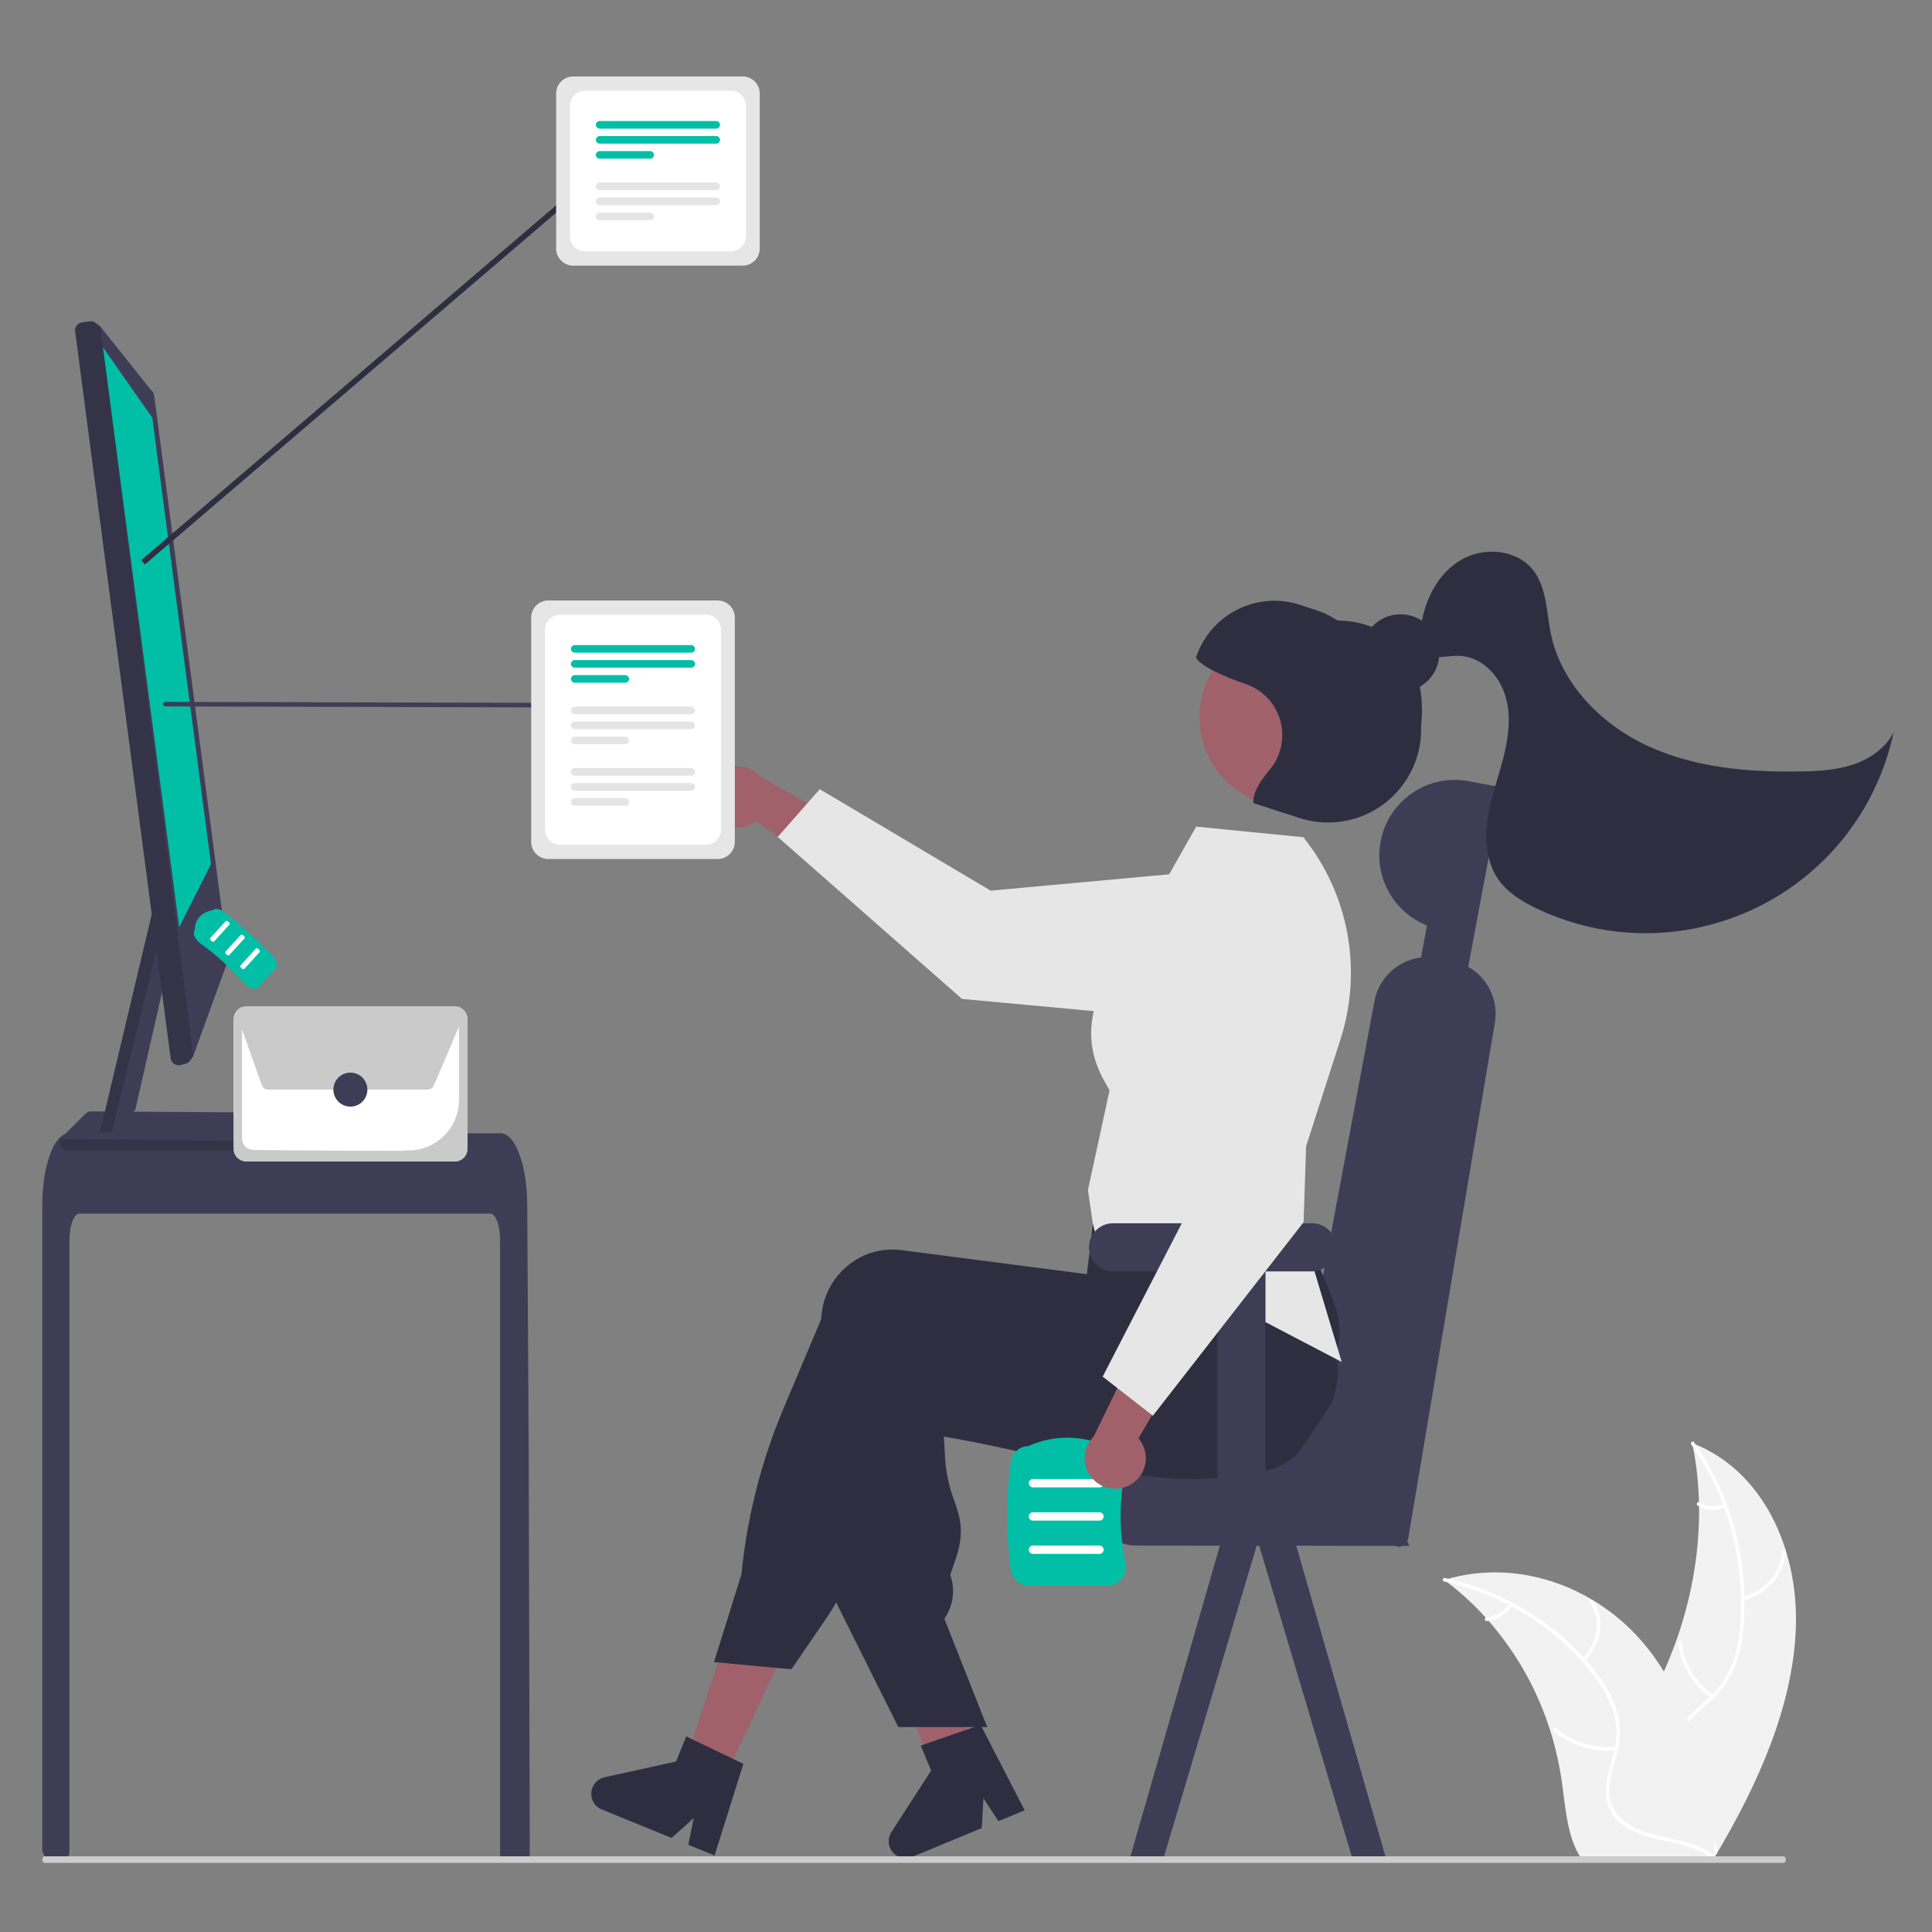 <?xml version="1.0" encoding="UTF-8"?>
<svg id="Layer_1" data-name="Layer 1" xmlns="http://www.w3.org/2000/svg" width="500" height="500" viewBox="0 0 500 500">
  <rect x="0" y="0" width="500" height="500" fill="#808080" stroke="none"/>
  <defs>
    <style>
      .cls-1 {
        fill: #ccc;
      }

      .cls-1, .cls-2, .cls-3, .cls-4, .cls-5, .cls-6, .cls-7, .cls-8, .cls-9, .cls-10, .cls-11 {
        stroke-width: 0px;
      }

      .cls-2 {
        fill: #a0616a;
      }

      .cls-3 {
        fill: #3f3d56;
      }

      .cls-4 {
        fill: #f2f2f2;
      }

      .cls-5 {
        fill: #2f2e41;
      }

      .cls-6 {
        fill: #cacaca;
      }

      .cls-7 {
        fill: #e6e6e6;
      }

      .cls-8 {
        fill: #fff;
      }

      .cls-9 {
        fill: #e4e4e4;
      }

      .cls-10 {
        fill: #00bfa6;
      }

      .cls-11 {
        fill: #000;
        isolation: isolate;
        opacity: .17;
      }
    </style>
  </defs>
  <path class="cls-4" d="M464.77,421.11c.68-20.41-8.65-40.68-26.82-47.64,4.33,20.86.65,44.32-10.17,64.91-4.21,8.02-9.68,16.62-8.18,24.8.93,5.09,4.55,9.04,8.9,11.54,4.34,2.5,9.4,3.75,14.4,4.96l.89.87c11.15-18.62,20.3-39.05,20.98-59.45Z"/>
  <path class="cls-8" d="M437.7,373.85c9.11,12.72,13.75,29.04,12.74,45.82-.15,3.71-.85,7.39-2.1,10.89-1.37,3.51-3.55,6.66-6.36,9.17-2.6,2.42-5.49,4.63-7.54,7.57-2.04,2.89-2.82,6.49-2.15,9.97.76,4.08,3,7.43,5.31,10.61,2.57,3.54,5.3,7.16,5.9,11.8.07.56.97.29.89-.27-1.05-8.07-8.04-12.77-10.59-20.06-1.19-3.41-1.29-7.34.87-10.87,1.89-3.09,4.88-5.38,7.53-7.81,2.78-2.43,5-5.42,6.52-8.78,1.41-3.45,2.26-7.11,2.5-10.83.66-8.03,0-16.11-1.93-23.92-2.08-8.61-5.78-16.73-10.91-23.95-.31-.44-1.01.23-.7.67h0Z"/>
  <path class="cls-8" d="M451.06,414.19c6-1.39,10.46-6.42,11.11-12.55.05-.58-.86-.55-.9.03-.6,5.7-4.77,10.39-10.36,11.65-.24.04-.4.26-.37.5.04.24.26.4.5.37,0,0,0,0,.01,0h0Z"/>
  <path class="cls-8" d="M443.44,438.66c-4.56-3.16-7.55-8.13-8.21-13.63-.07-.56-.97-.29-.89.27.7,5.73,3.82,10.89,8.58,14.17.45.31.98-.5.53-.8h0Z"/>
  <path class="cls-8" d="M446.2,389.23c-2.06.97-4.47.8-6.38-.44-.44-.31-.97.49-.53.8,2.11,1.36,4.77,1.55,7.05.5.24-.08.4-.31.37-.57-.04-.21-.24-.35-.46-.31-.02,0-.04,0-.06.02Z"/>
  <path class="cls-4" d="M373.72,408.85c.27.2.54.41.81.62,3.62,2.75,6.97,5.84,10.01,9.22.24.26.48.52.71.79,7.29,8.33,12.75,18.1,16.03,28.68,1.34,4.31,2.33,8.73,2.96,13.2.88,6.24,1.32,13.14,4.18,18.28.29.54.62,1.06.98,1.55l33.08.56c.08-.04.16-.07.24-.1l1.31.08c-.02-.24-.04-.48-.05-.72,0-.14-.02-.28-.03-.41,0-.09-.02-.18-.02-.27,0-.03,0-.06,0-.08,0-.08-.01-.16-.02-.24-.12-1.37-.24-2.74-.38-4.12t0-.02c-1.08-10.45-3.07-20.78-6.62-30.25-.11-.28-.21-.58-.33-.86-1.61-4.23-3.6-8.3-5.96-12.16-1.29-2.09-2.69-4.11-4.21-6.03-3.93-4.97-8.73-9.18-14.16-12.44-10.87-6.54-24.23-9.2-37.52-5.54-.34.09-.67.19-1.01.29Z"/>
  <path class="cls-8" d="M373.73,409.27c15.79,3.55,29.82,12.36,39.14,24.95,2.11,2.71,3.73,5.77,4.78,9.04.93,3.41.92,7.01-.03,10.41-.82,3.3-2.03,6.64-2.06,9.98-.04,3.31,1.51,6.44,4.16,8.42,3.16,2.45,7.17,3.48,11.15,4.34,4.42.96,9.04,1.89,12.39,4.83.41.36,1.03-.38.63-.73-5.84-5.12-14.87-4.22-21.56-7.88-3.12-1.71-5.61-4.45-5.85-8.29-.21-3.36,1.04-6.8,1.9-10.14.97-3.32,1.11-6.84.42-10.23-.86-3.33-2.35-6.47-4.38-9.24-4.42-6.24-9.93-11.62-16.27-15.89-7.34-4.99-15.55-8.54-24.22-10.46-.55-.12-.75.78-.21.9h0Z"/>
  <path class="cls-8" d="M410.08,429.94c4.44-4.49,5.37-11.22,2.18-15.7-.31-.44-1.09.13-.78.57,2.98,4.2,2.09,10.41-2.06,14.61-.44.44.22.97.65.53h0Z"/>
  <path class="cls-8" d="M418.25,452.02c-5.61.62-11.24-1.1-15.55-4.74-.41-.36-1.03.38-.63.73,4.5,3.78,10.36,5.55,16.2,4.9.58-.05.56-.95-.02-.89h0Z"/>
  <path class="cls-8" d="M390.6,415.08c-1.34,2.01-3.5,3.31-5.9,3.56-.58.05-.56.94.02.89,2.65-.29,5.04-1.72,6.54-3.93.17-.18.16-.46-.01-.63-.21-.14-.49-.1-.64.1Z"/>
  <path class="cls-3" d="M363.88,397.93c.07-.08-.46-.14-1.44-.2v-32.81h-47.36v2.64h-21.32c-5.2,0-9.42,4.22-9.43,9.43v13.57c0,5.21,4.22,9.43,9.43,9.43l21.85.03h9.59s.66.01.66.01h9.6s26.82.05,26.82.05h2.31c.34-.38-1.04-1.77-.72-2.15Z"/>
  <path class="cls-3" d="M364.39,398.54c-1.57,2.28-2.84,2.2-3.95.72-.58-.85-1.05-1.77-1.4-2.74-3.37-8.65-5.58-28.51-11.95-21.56-1.26,1.37-2.53,2.73-3.81,4.08-2.38,2.5-4.87,5.22-7.33,7.62,0,0,.06-.26.05-.25-1.22,1.19-.3-9.09-.78-11.99-.1-.62-.27-.9-.53-.65-.02-.28-.03-.56-.03-.85,0-.45.02-.89.07-1.34.04-.41.1-.82.17-1.24l20.81-111.27c1.13-5.98,6-10.54,12.04-11.27,1.39-.15,2.8-.11,4.18.15l3.79.71c1.5.28,2.93.81,4.26,1.56h0c5.19,2.93,7.94,8.82,6.85,14.68l-22.45,133.65Z"/>
  <polygon class="cls-2" points="186.71 461.92 176.94 457.25 190.36 416.42 204.78 423.31 186.71 461.92"/>
  <path class="cls-2" d="M252.2,455.34c-.71.44-1.42.88-2.14,1.32-1.43.88-2.87,1.74-4.31,2.58-.72.42-1.46.85-2.18,1.26v.02h-.04s-.01.01-.01.01l-1.11.27-1.59-4.19-.73-1.93-1.03-2.73-1.89-5-9.97-26.33,15.51-3.82.58,2.38h0l.29,1.18,5.42,21.97,1.11,4.49.04.14.67,2.68.57,2.32.64,2.6.19.78Z"/>
  <path class="cls-5" d="M344.7,362.86c-.98,1.58-1.99,3.15-3,4.71-1.88,2.9-3.81,5.75-5.79,8.57,0,0,0,0-.01.01-1.16,1.07-2.43,2-3.8,2.78-.06.04-.12.07-.18.11-1.01.56-2.08.99-3.2,1.28-.4.1-.81.2-1.21.3-1.45.34-2.88.64-4.31.9-2.54.45-5.05.77-7.55.98-.2.02-.4.04-.6.05-10.27.75-20.26-.46-30.7-2.45-5.15-.98-10.41-2.15-15.86-3.36-1.78-.4-3.57-.8-5.37-1.19-.14-.03-.28-.06-.42-.09-2.58-.57-5.21-1.13-7.9-1.68-3.39-.7-6.88-1.37-10.51-2.01l.26,5.12c.21,3.94,1.03,7.82,2.43,11.5,1.55,4.54,2.78,8.12.19,15.59l-1.25,3.62c1.31,3.64.84,7.69-1.27,10.93l-.25.38,10.41,26.34.67,1.71h-11.89s-11.12,0-11.12,0l-16.04-32.18-.77-1.54v-.08l1.66-61.83c.02-.55.06-1.1.14-1.64.59-5.01,3.17-9.57,7.15-12.66,3.82-2.98,8.68-4.31,13.48-3.69l5.49.71,11.22,1.45,7.9,1.03.16.02,23.3,3.01,1.67-6.82.31-.11,9.81-3.6,33.93-12.44.09-.03,2.23-.82.27.43c.08.13.16.26.23.39,2.21,3.95,4,8.12,5.36,12.44,2.28,7.06,4.17,14.24,5.63,21.51.06.32.12.6.17.86l.02.08c.02.12.04.2.04.22.78,3.26.24,7.23-1.2,11.17Z"/>
  <path class="cls-5" d="M346.13,340.07c-.11-.46-.24-.93-.39-1.38-1.14-3.42-2.47-6.78-3.98-10.06-1.69-3.73-3.72-7.73-6.14-12.06-1.17-2.1-2.43-4.27-3.77-6.54-.67-1.13-1.38-2.29-2.1-3.47-.03-.05-.06-.11-.09-.16l-.21-.34-33.57,4.49-12.5,1.67-.75,6.23-.18,1.54s0,0,0,0l-.5,4.2h0s-.67,5.56-.67,5.56h-.06s-18.55-2.41-18.55-2.41l-19.12-2.48-10.27-1.33c-4.81-.63-9.66.7-13.48,3.69-3.99,3.09-6.56,7.65-7.15,12.66-.06.5-.11,1.02-.13,1.53l-9.69,22.95c-5.8,13.73-9.49,28.25-10.95,43.08l-7.1,22.71,1.01.09,15.05,1.4,3.98.37,8.75-12.78c1-1.46,1.94-2.96,2.83-4.49,1.45-2.51,2.74-5.11,3.87-7.78l18.94-45.06c1.46.25,2.91.49,4.35.72,6.64,1.08,13.01,1.95,19.12,2.63,19.85,2.22,37.05,2.39,52.35.51,4.3-.52,8.45-1.21,12.46-2.07,1.47-.31,2.92-.64,4.36-1,.34-.08.67-.16,1-.24,6.03-1.55,10.85-6.06,12.81-11.97,1.15-3.37,1.31-7,.47-10.45Z"/>
  <path class="cls-5" d="M189.83,455.25l-10.57-5.07-1.66-.8-2.65,6.5-18.48,4.07c-2.37.52-3.86,2.86-3.35,5.22.31,1.41,1.29,2.58,2.63,3.12l18.06,7.37,5.73-5.16-1.41,6.92,6.8,2.78,7.46-23.73-2.57-1.23Z"/>
  <polygon class="cls-5" points="254.78 445.24 255.46 446.95 254.78 446.95 254.78 445.24"/>
  <path class="cls-3" d="M129.44,321.05c0-3.85-1.15-6.97-2.56-6.97H20.54c-1.42,0-2.56,3.13-2.57,6.97v158.33c0,.74-.5,1.36-1.16,1.43-1.03.11-2.07.22-3.1.31-.03,0-.05,0-.08,0-.56.06-1.12.1-1.69.15h0c-.29-.6-.57-1.21-.86-1.82-.1-.21-.15-.43-.15-.67v-166.79c0-1.06.04-2.13.1-3.19.09-1.45.25-2.89.48-4.32,1.08-6.67,3.52-11.18,6.29-11.19h111.78c.4,0,.8.1,1.18.28.54.27,1.04.66,1.45,1.14.56.65,1.04,1.39,1.42,2.19,1.37,2.71,2.34,6.74,2.69,11.43,0,.04,0,.09,0,.13.09,1.16.13,2.35.13,3.53l.09,15.38.06,9.17.17,28.77.06,10.22.28,104.91h0c0,.79-.57,1.44-1.28,1.44h-5.14c-.71,0-1.28-.64-1.28-1.44v-159.4Z"/>
  <polygon class="cls-3" points="43.33 250.64 35.02 287.21 29.71 293.02 25.88 293.02 41.67 226.54 42.45 237.84 42.45 237.85 43.33 250.64"/>
  <path class="cls-3" d="M83.33,288.01l-48.75-.31-4.33-.03-3.09-.02-3.6-.02h-.03c-.52,0-1.02.21-1.39.57l-6.07,6.07c-.13.13-.24.29-.32.46-.04.05-.07.1-.09.16-.44,1.03.03,2.22,1.06,2.66.24.1.5.16.76.16h63.15c.77,0,1.48-.45,1.81-1.15l.5-1.08,1.02-2.19,1.16-2.47c.12-.26.19-.55.19-.84,0-1.09-.88-1.97-1.97-1.99Z"/>
  <path class="cls-11" d="M82.94,295.49l-.5,1.08c-.33.7-1.03,1.14-1.8,1.15H17.48c-1.12-.02-2.01-.94-1.99-2.06,0-.26.06-.52.17-.77.02-.06.05-.11.09-.16l67.19.76Z"/>
  <polygon class="cls-11" points="42.45 237.84 42.45 237.85 28.93 293.02 25.88 293.02 41.67 226.54 42.45 237.84"/>
  <path class="cls-3" d="M59.04,247.95l-19.14-145.6c-.07-.55-.35-1.04-.79-1.38l-13.17-16.49-1.18-.91c-.44-.33-.99-.48-1.54-.41l-1.98.27c-1.14.15-1.94,1.19-1.79,2.32h0l19.83,150.86h0s1.21,9.24,1.21,9.24l1.44,10.96h0s2.24,17.06,2.24,17.06c.07.59.4,1.12.9,1.45.49.34,1.1.45,1.67.3l1.26-.32c.48-.12.9-.41,1.19-.82l.56-.8.26-.37,8.67-23.89c.3-.43.44-.95.37-1.47Z"/>
  <path class="cls-11" d="M25.94,84.48l24.07,188.84-.26.37-.56.79c-.29.41-.71.7-1.19.82l-1.26.32c-1.12.28-2.25-.4-2.53-1.52-.02-.07-.03-.15-.04-.23L19.45,85.75c-.15-1.14.65-2.18,1.79-2.33l1.99-.26c.54-.07,1.1.07,1.53.41l1.18.91Z"/>
  <polygon class="cls-10" points="26.65 89.88 39.42 108.12 54.61 223.64 46.38 239.98 26.65 89.88"/>
  <polygon class="cls-3" points="301.19 480.68 292.43 480.85 316.78 396.26 325.54 398.97 301.19 480.68"/>
  <path class="cls-3" d="M358.65,480.85l-8.75-.17-24.02-80.65-.33-1.06,5.62-1.74c1.11.02,2.27.04,3.46.05l.85,2.76,23.18,80.8Z"/>
  <path class="cls-5" d="M251.1,447.31l-11.08,3.84-1.74.6,2.69,6.48-10.27,15.9c-1.32,2.03-.74,4.75,1.3,6.07,1.21.78,2.73.92,4.06.37l18.02-7.47.44-7.7,3.87,5.91,6.79-2.81-11.4-22.11-2.69.93Z"/>
  <path class="cls-2" d="M183.88,209.89c1.98,3.86,6.73,5.39,10.59,3.41.41-.21.8-.46,1.17-.74l23.29,15.46.04-14.53-22.12-12.45c-2.87-3.29-7.87-3.63-11.16-.76-2.75,2.4-3.51,6.38-1.82,9.62h0Z"/>
  <path class="cls-7" d="M201.28,216.6l10.87-12.36,44.24,26.26,58.65-5.37c10.91-1,20.56,7.03,21.56,17.94.11,1.21.11,2.43,0,3.64h0c-1.02,10.9-10.67,18.92-21.58,17.92l-66.05-6.11-47.68-41.91Z"/>
  <path class="cls-7" d="M337.4,216.8l-.1-.13-27.72-2.74-18.73,32.99c-16.1,19.68-4.4,33.26-3.7,35.27l-5.59,25.77,1.25,8.62.63,2.56,63.79,33.33-13.11-43.68,12.8-39.83c5.76-17.89,2.19-37.47-9.52-52.17Z"/>
  <path class="cls-5" d="M367.77,187.76c.01.35.02.7.02,1.05-.02,13.3-10.82,24.07-24.13,24.05-2.52,0-5.03-.4-7.43-1.19l-4.43-1.44s-.08-.02-.11-.04l-7.3-2.38c-.02-.31-.02-.62.01-.93-10.89-4.65,4.16-19.93,7.9-31.4.58-1.79-19.4-.45-18.46-1.98-.21-.11-.42-.22-.61-.32,6.93-10.93,20.16-16.09,32.66-12.73.16.04.32.09.48.13,14.18.35,21.63,10.23,21.63,23.06,0,1.38-.08,2.75-.24,4.12Z"/>
  <path class="cls-2" d="M355.49,192.82c-3.96,12.13-17.01,18.76-29.14,14.8-.66-.22-1.31-.46-1.94-.73-10.99-4.71-16.57-17.03-12.87-28.4.57-1.75,1.34-3.42,2.31-4.98,6.71-10.86,20.95-14.23,31.8-7.52,9.08,5.6,13.14,16.69,9.83,26.83h0Z"/>
  <path class="cls-5" d="M331.81,210.23s-.08-.02-.11-.04l-7.3-2.38c-.02-.31-.02-.62.01-.93.22-2.4,1.9-4.92,4.17-7.64,4.96-5.92,4.19-14.74-1.72-19.7-1.31-1.1-2.81-1.95-4.43-2.51-.06-.02-.12-.04-.19-.06-2.87-.96-5.68-2.12-8.39-3.47-.21-.11-.42-.22-.61-.32-1.82-1-3.14-2.01-3.72-2.97,3.65-11.21,15.7-17.33,26.91-13.68h0s4.23,1.38,4.23,1.38c5.34,1.74,9.78,5.51,12.34,10.51,2.99,2.14,5.34,5.28,7.18,8.99,9.27,18.61-8.63,39.16-28.39,32.82Z"/>
  <path class="cls-3" d="M345.78,322.8c0,2.58-1.59,4.9-4,5.83-.56.21-1.15.34-1.74.39-.16.01-.32.02-.48.02h-12.05v58.45c-.18.24-.37.47-.55.71-1.03,1.32-2.08,2.64-3.14,3.94-.23.29-.46.57-.68.85-.35.42-.7.85-1.04,1.26-.12.14-.24.28-.35.42-.59.7-1.18,1.41-1.78,2.11h0s0,.01,0,.02l-.3.34c-.48.57-.96,1.14-1.46,1.71-.67-.37-1.27-.87-1.75-1.47-.3-.36-.56-.76-.76-1.18,0,0,0-.01-.01-.03,0-.02-.02-.03-.02-.05-.4-.84-.61-1.76-.6-2.69v-64.4h-27.01c-.8,0-1.59-.15-2.32-.45-1.89-.75-3.29-2.38-3.75-4.36h0c-.34-1.42-.16-2.91.5-4.21t0,0c.28-.57.65-1.08,1.1-1.53h0s0-.01,0-.02c1.17-1.2,2.78-1.88,4.46-1.88h51.52c3.44,0,6.23,2.79,6.23,6.23Z"/>
  <path class="cls-3" d="M380.09,202.16c-10.6-1.98-20.8,5-22.79,15.61h0c-1.72,9.18,3.31,18.3,12,21.74l-5.87,31.4,12.25,2.29,12.98-69.43-8.58-1.6Z"/>
  <circle class="cls-5" cx="362.45" cy="169.03" r="10.05"/>
  <path class="cls-5" d="M479.56,197.87c-4.36,1.45-9.02,1.7-13.61,1.78-13.37.23-27.08-.94-39.24-6.48-12.17-5.54-22.64-16.08-25.35-29.17-1.17-5.64-1.03-11.93-4.59-16.46-4.22-5.38-12.7-6.12-18.61-2.67-5.91,3.44-9.36,10.15-10.36,16.91l-2.38,3.87c.06,2.49,2.75,4.15,5.23,4.38,2.48.23,4.98-.45,7.46-.27,5.45.41,9.89,5.06,11.47,10.29,1.59,5.23.82,10.88-.54,16.17s-3.3,10.45-4.07,15.85c-.78,5.41-.25,11.27,2.93,15.71,2.39,3.33,6.02,5.54,9.72,7.31,32.69,15.62,71.85,1.78,87.47-30.91,2.23-4.67,3.9-9.6,4.98-14.66-2.08,4.1-6.16,6.9-10.52,8.36Z"/>
  <path class="cls-10" d="M286.68,410.3h-20.46c-2.33,0-4.3-1.71-4.62-4.02-1.26-9.3-1.26-18.72,0-28.02.32-2.27,2.25-3.98,4.55-4.02,6.44-2.89,13.37-2.89,20.61,0,1.36.02,2.65.64,3.52,1.7.9,1.1,1.26,2.55.98,3.94-1.64,8.18-1.64,16.6,0,24.78.28,1.39-.07,2.84-.98,3.94-.88,1.08-2.2,1.7-3.59,1.7Z"/>
  <path class="cls-8" d="M284.54,384.93h-17.22c-.59,0-1.08-.48-1.08-1.08s.48-1.08,1.08-1.08h17.22c.59,0,1.08.48,1.08,1.08s-.48,1.08-1.08,1.08Z"/>
  <path class="cls-8" d="M284.54,393.54h-17.22c-.59,0-1.08-.48-1.08-1.08s.48-1.08,1.08-1.08h17.22c.59,0,1.08.48,1.08,1.08s-.48,1.08-1.08,1.08Z"/>
  <path class="cls-8" d="M284.54,402.15h-17.22c-.59,0-1.08-.48-1.08-1.08s.48-1.08,1.08-1.08h17.22c.59,0,1.08.48,1.08,1.08s-.48,1.08-1.08,1.08Z"/>
  <path class="cls-3" d="M42.18,182.23h0c.05-.37.37-.63.74-.59l110.71.29c.36-.03.69.23.73.59h0c-.05.37-.37.63-.74.59l-110.71-.29c-.36.03-.69-.23-.73-.59Z"/>
  <path class="cls-10" d="M71.46,250.41l-4.7,5.17c-.45.37-1.07.46-1.59.21-.78-.28-1.47-.75-2.01-1.38-3.36-3.81-7.13-7.24-11.25-10.22-.68-.48-1.22-1.12-1.56-1.87-.29-.49-.27-1.1.04-1.58.05-2.83,1.64-4.58,4.74-5.21.54-.57,1.77-.35,2.87.51,4.52,3.53,8.77,7.39,12.71,11.56.97,1.02,1.3,2.24.76,2.83Z"/>
  <path class="cls-8" d="M59.38,239.29l-3.96,4.35c-.14.15-.47.07-.74-.17s-.38-.57-.24-.72l3.96-4.35c.14-.15.47-.07.74.17s.38.57.24.72Z"/>
  <path class="cls-8" d="M63.28,242.84l-3.96,4.35c-.14.15-.47.07-.74-.17s-.38-.57-.24-.72l3.96-4.35c.14-.15.47-.07.74.17s.38.57.24.72Z"/>
  <path class="cls-8" d="M67.19,246.39l-3.96,4.35c-.14.15-.47.07-.74-.17s-.38-.57-.24-.72l3.96-4.35c.14-.15.47-.07.74.17s.38.57.24.72Z"/>
  <path class="cls-1" d="M462.17,481.26c0,.47-.28.85-.62.85H11.57c-.34,0-.62-.38-.62-.85s.28-.85.62-.85h449.99c.34,0,.62.38.62.85h0Z"/>
  <path class="cls-2" d="M292.68,384.15c3.74-2.21,4.98-7.03,2.77-10.77-.24-.4-.51-.78-.81-1.13l14.05-24.16-14.5.82-11.12,22.82c-3.12,3.06-3.16,8.07-.1,11.18,2.56,2.61,6.57,3.12,9.71,1.24Z"/>
  <path class="cls-7" d="M298.35,366.38l-12.98-10.11,23.59-45.72-8.84-58.23c-1.64-10.83,5.8-20.94,16.63-22.58,1.2-.18,2.42-.25,3.63-.21h0c10.94.37,19.52,9.53,19.17,20.47l-2.18,66.3-39.01,50.09Z"/>
  <path class="cls-7" d="M185.74,222.31h-43.84c-2.45,0-4.43-1.99-4.43-4.43v-58.05c0-2.45,1.99-4.43,4.43-4.43h43.84c2.45,0,4.43,1.99,4.43,4.43v58.05c0,2.45-1.99,4.43-4.43,4.43Z"/>
  <path class="cls-8" d="M182.66,218.62h-37.68c-2.17,0-3.93-1.76-3.94-3.94v-51.66c0-2.17,1.76-3.93,3.94-3.94h37.68c2.17,0,3.93,1.76,3.94,3.94v51.66c0,2.17-1.76,3.93-3.94,3.94Z"/>
  <path class="cls-10" d="M178.9,168.91h-30.16c-.54,0-.98-.44-.98-.98s.44-.98.98-.98h30.16c.54,0,.98.44.98.98s-.44.98-.98.98h0Z"/>
  <path class="cls-10" d="M178.9,172.79h-30.16c-.54,0-.98-.44-.98-.98s.44-.98.98-.98h30.16c.54,0,.98.44.98.98s-.44.98-.98.98Z"/>
  <path class="cls-10" d="M161.82,176.68h-13.07c-.54,0-.98-.44-.98-.98s.44-.98.98-.98h13.07c.54,0,.98.44.98.98s-.44.98-.98.98Z"/>
  <path class="cls-9" d="M178.9,184.82h-30.16c-.54,0-.98-.44-.98-.98s.44-.98.98-.98h30.16c.54,0,.98.44.98.98s-.44.98-.98.98h0Z"/>
  <path class="cls-9" d="M178.9,188.71h-30.16c-.54,0-.98-.44-.98-.98s.44-.98.98-.98h30.16c.54,0,.98.44.98.98s-.44.98-.98.98Z"/>
  <path class="cls-9" d="M161.82,192.59h-13.07c-.54,0-.98-.44-.98-.98s.44-.98.98-.98h13.07c.54,0,.98.44.98.98s-.44.98-.98.98Z"/>
  <path class="cls-9" d="M178.9,200.74h-30.16c-.54,0-.98-.44-.99-.98,0-.54.44-.98.98-.99h30.17c.54,0,.98.44.99.98,0,.54-.44.98-.98.99h0Z"/>
  <path class="cls-9" d="M178.9,204.62h-30.16c-.54,0-.98-.44-.98-.98s.44-.98.98-.98h30.16c.54,0,.98.44.98.98s-.44.98-.98.98Z"/>
  <path class="cls-9" d="M161.82,208.51h-13.07c-.54,0-.98-.44-.98-.98s.44-.98.98-.98h13.07c.54,0,.98.44.98.98s-.44.98-.98.98Z"/>
  <polygon class="cls-5" points="36.55 144.96 154.17 44.36 154.35 44.36 154.35 45.83 154.71 45.83 37.51 146.08 36.55 144.96"/>
  <path class="cls-8" d="M117.76,260.5h-54.08c-1.76,0-3.18,1.43-3.19,3.19v33.67c0,1.76,1.43,3.18,3.19,3.19h54.08c1.76,0,3.19-1.43,3.19-3.19v-33.67c0-1.76-1.43-3.18-3.19-3.19Z"/>
  <path class="cls-6" d="M117.76,260.5h-54.08c-1.76,0-3.18,1.43-3.19,3.19v33.67c0,1.76,1.43,3.18,3.19,3.19h54.08c1.76,0,3.19-1.43,3.19-3.19v-33.67c0-1.76-1.43-3.18-3.19-3.19ZM118.8,284.68c-.03,7.13-5.75,12.93-12.88,13.05-5.49.07,3.04.1-3.58.1-15.13,0-30.91-.14-36.8-.24-1.61-.03-2.9-1.35-2.91-2.96v-30.95c0-.58.47-1.05,1.05-1.05h54.08c.58,0,1.05.47,1.05,1.05v21Z"/>
  <path class="cls-6" d="M110.62,281.99h-41.2c-.75,0-1.41-.47-1.66-1.17l-6.36-17.85c-.33-.92.15-1.93,1.07-2.26.19-.07.39-.1.59-.1l55.26-.1h0c.98,0,1.77.79,1.77,1.77,0,.24-.05.48-.14.7l-.1-.04.1.04-7.69,17.95c-.28.65-.92,1.07-1.62,1.07Z"/>
  <circle class="cls-3" cx="90.68" cy="281.99" r="4.4"/>
  <path class="cls-7" d="M192.2,68.75h-43.84c-2.45,0-4.43-1.99-4.43-4.43V24.21c0-2.45,1.99-4.43,4.43-4.43h43.84c2.45,0,4.43,1.99,4.43,4.43v40.11c0,2.45-1.99,4.43-4.43,4.43Z"/>
  <path class="cls-8" d="M189.12,65.06h-37.68c-2.17,0-3.93-1.76-3.94-3.94V27.4c0-2.17,1.76-3.93,3.94-3.94h37.68c2.17,0,3.93,1.76,3.94,3.94v33.72c0,2.17-1.76,3.93-3.94,3.94Z"/>
  <path class="cls-10" d="M185.36,33.29h-30.16c-.54,0-.99-.44-.99-.98s.44-.99.98-.99c0,0,0,0,0,0h30.16c.54,0,.99.44.99.98s-.44.99-.98.99c0,0,0,0,0,0Z"/>
  <path class="cls-10" d="M185.36,37.17h-30.16c-.54,0-.98-.44-.98-.98s.44-.98.98-.98h30.16c.54,0,.98.44.98.98s-.44.98-.98.98Z"/>
  <path class="cls-10" d="M168.27,41.06h-13.07c-.54,0-.98-.44-.98-.98s.44-.98.98-.98h13.07c.54,0,.98.44.98.98s-.44.98-.98.98Z"/>
  <path class="cls-9" d="M185.36,49.2h-30.16c-.54,0-.99-.44-.99-.98s.44-.99.98-.99c0,0,0,0,0,0h30.16c.54,0,.99.44.99.98s-.44.99-.98.99c0,0,0,0,0,0Z"/>
  <path class="cls-9" d="M185.36,53.09h-30.16c-.54,0-.99-.44-.99-.98s.44-.99.98-.99c0,0,0,0,0,0h30.16c.54,0,.99.44.99.98s-.44.99-.98.99c0,0,0,0,0,0Z"/>
  <path class="cls-9" d="M168.27,56.98h-13.07c-.54,0-.98-.44-.98-.98s.44-.98.98-.98h13.07c.54,0,.98.44.98.98s-.44.98-.98.98Z"/>
</svg>